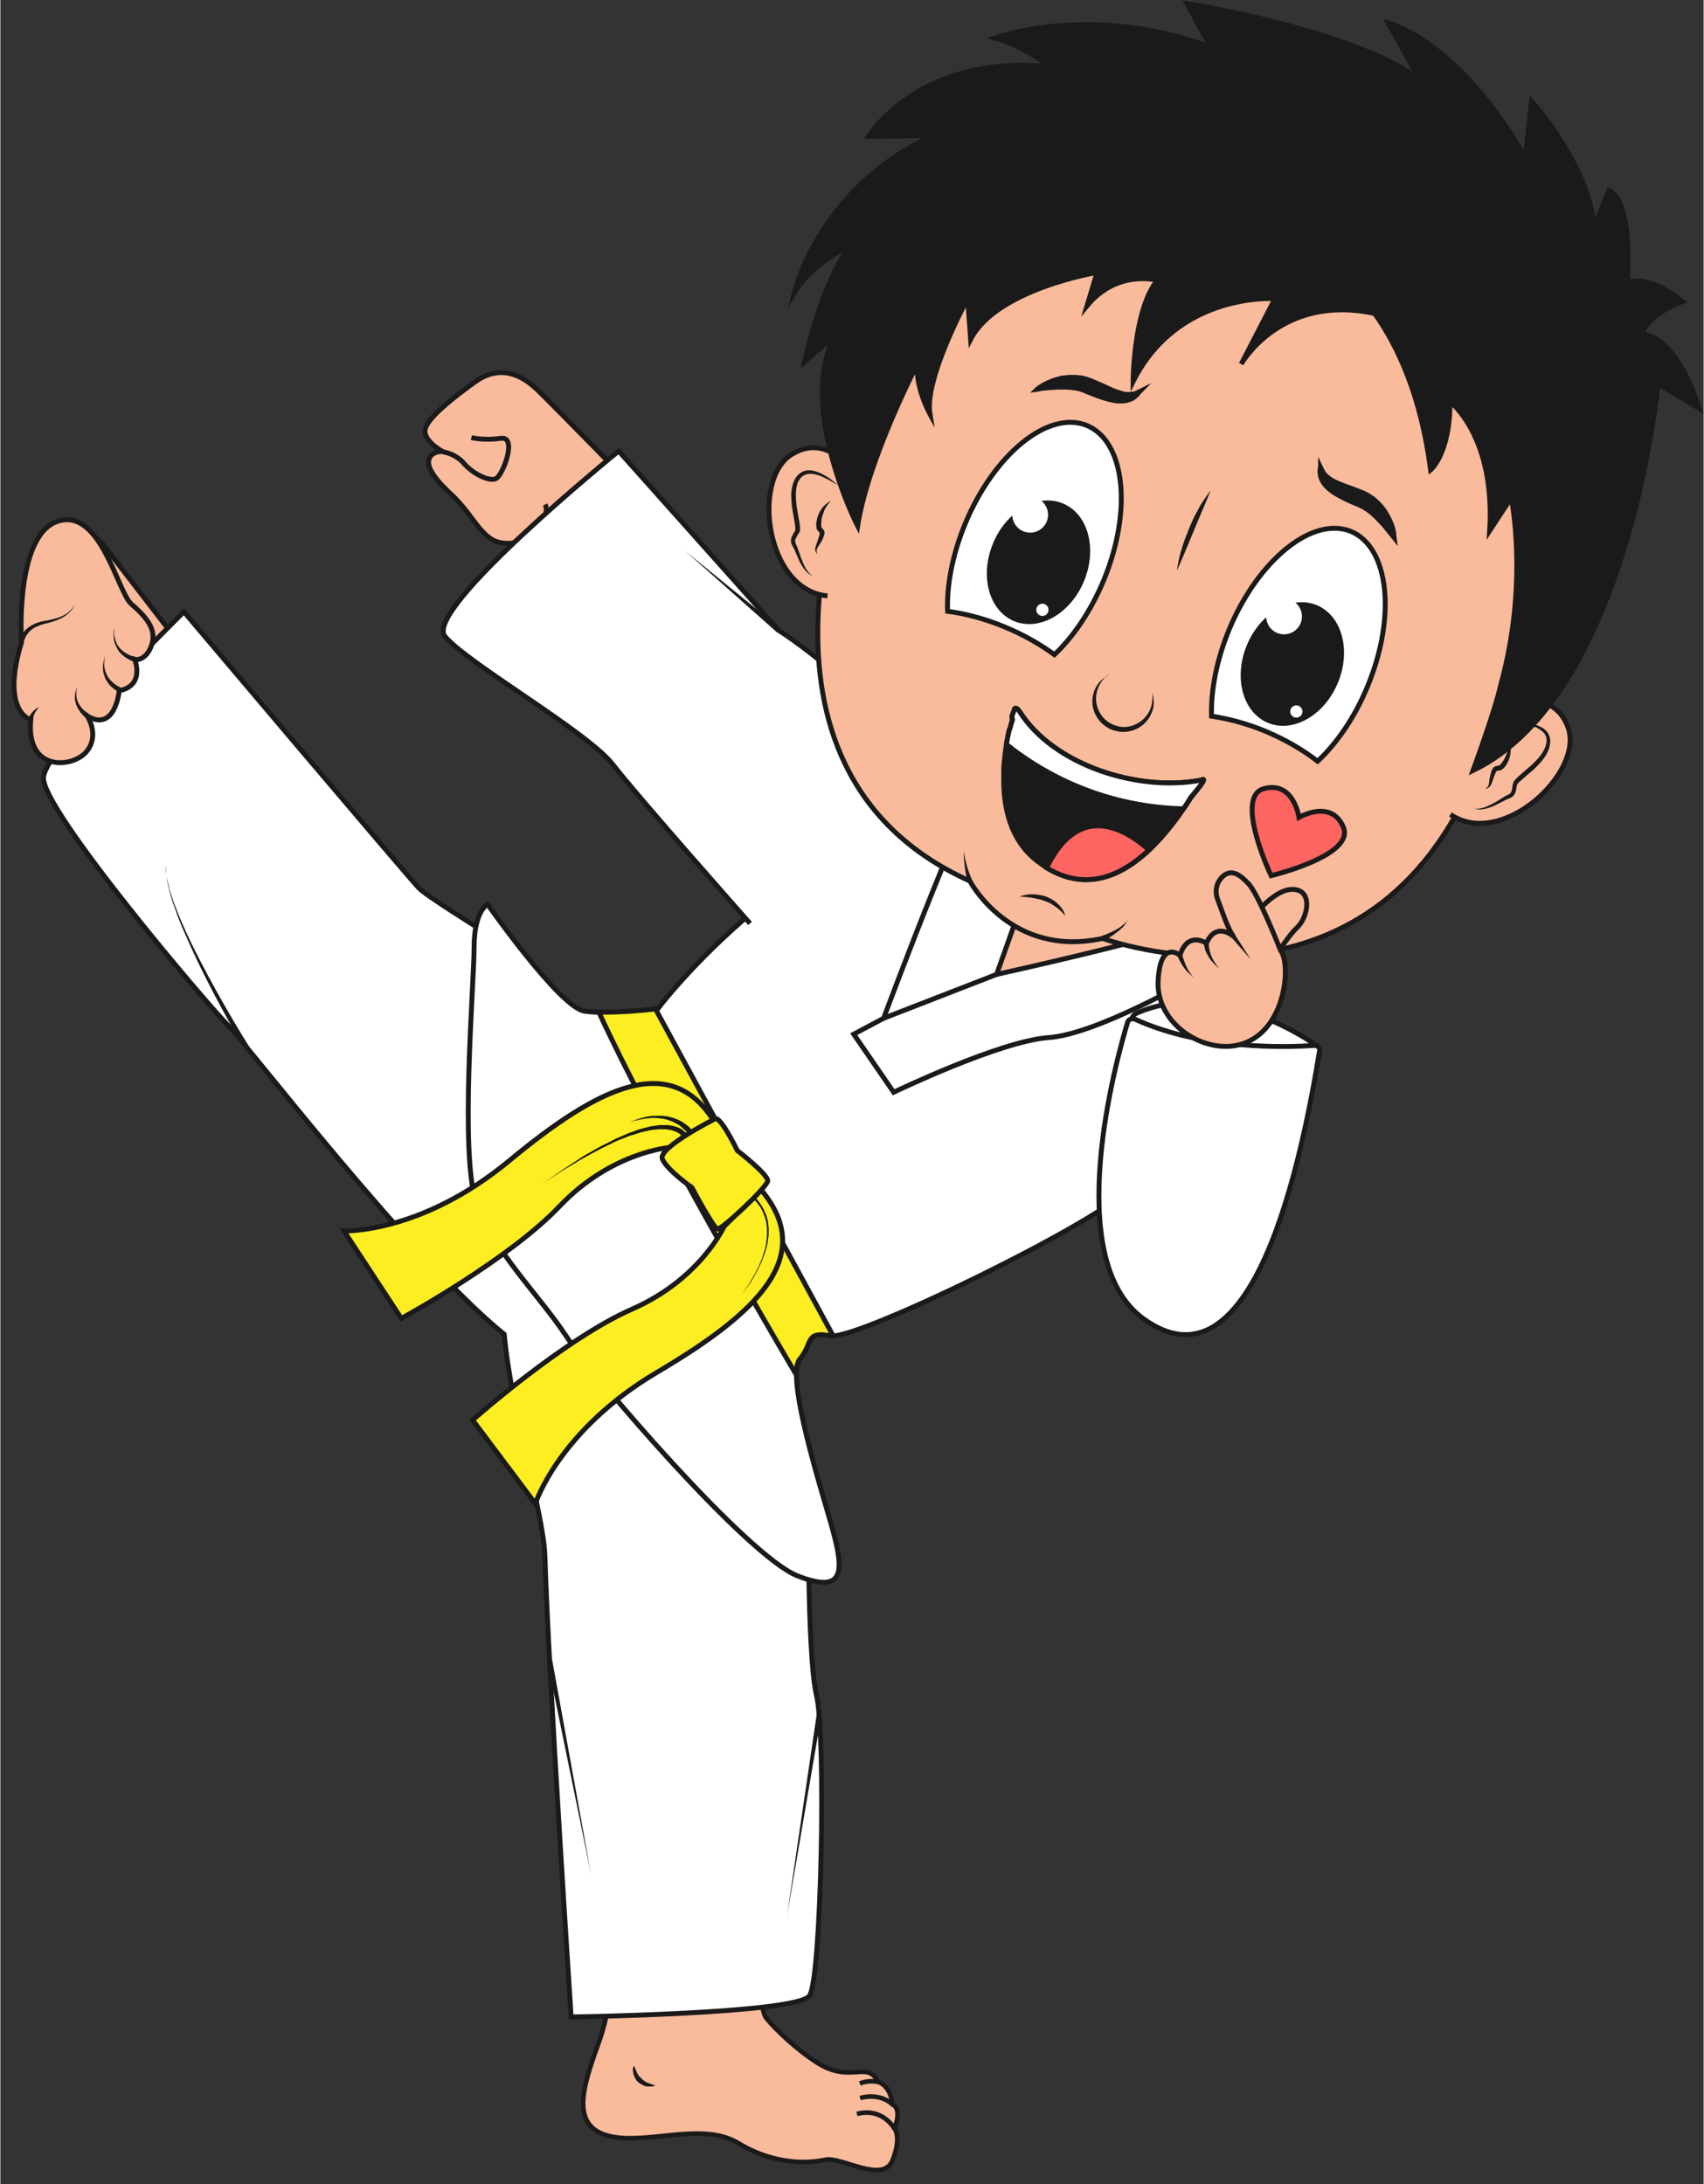 <?xml version="1.0" encoding="UTF-8"?>
<!DOCTYPE svg PUBLIC '-//W3C//DTD SVG 1.0//EN'
          'http://www.w3.org/TR/2001/REC-SVG-20010904/DTD/svg10.dtd'>
<svg height="891" preserveAspectRatio="xMidYMid meet" version="1.0" viewBox="150.6 56.4 695.0 891.4" width="695" xmlns="http://www.w3.org/2000/svg" xmlns:xlink="http://www.w3.org/1999/xlink" zoomAndPan="magnify"
><rect x="150.6" y="56.4" width="695.0" height="891.4" fill="#333333" stroke="none"/><g
  ><g id="change1_2"
    ><path d="M223.4,318.7L192.8,279 c-4.1-5.3-11.6-6.7-17.3-3.2l-3.1,1.9c-5,3.1-7.4,9.2-5.7,14.9l18.3,61.4" fill="#F9BB9B" stroke="#1A1A1A" stroke-miterlimit="10" stroke-width="2"
    /></g
    ><g
    ><g id="change1_3"
      ><path d="M401.3,846.6c0,0-0.2,25.5-6.1,42.2 c-5.9,16.7-12.8,34.2,2.4,39c15.2,4.8,39-5.9,54.1,3.3s29,8.2,35.5,6.8s23.5,9.9,27.4,0.3c3.9-9.7,0.8-13.1,0.8-13.1 s3.4-7.7-0.8-9.8c0,0-0.4-7.5-6.1-9.3c0,0-1-3.9-5.6-4c-4.6-0.1-10.4,1.8-19-3.7s-17.1-13.7-20.6-18c-3.5-4.3-1.6-19.4-1.6-19.4" fill="#F9BB9B" stroke="#1A1A1A" stroke-miterlimit="10" stroke-width="1.878"
      /></g
      ><path d="M515.3,925c0,0-4.9-8.6-15.2-5.8" fill="none" stroke="#1A1A1A" stroke-miterlimit="10" stroke-width="1.878"
      /><path d="M514.5,915.2c0,0-4.7-4.8-13.1-2.5" fill="none" stroke="#1A1A1A" stroke-miterlimit="10" stroke-width="1.878"
      /><path d="M509.1,906.2c0,0-4-1.1-7.8,0.6" fill="none" stroke="#1A1A1A" stroke-miterlimit="10" stroke-width="1.878"
      /><g id="change2_25"
      ><path d="M409.2,899.5c0,0,0.1,0.2,0.2,0.6c0.1,0.4,0.4,0.8,0.6,1.4c0.1,0.3,0.3,0.6,0.4,0.9 c0.1,0.3,0.4,0.6,0.5,0.9c0.2,0.3,0.4,0.6,0.7,0.8l0.4,0.4l0.4,0.4c0.2,0.3,0.6,0.4,0.8,0.7c0.3,0.2,0.6,0.4,0.9,0.6 c0.3,0.1,0.6,0.3,0.9,0.4c0.3,0.1,0.6,0.2,0.9,0.3c0.3,0.1,0.6,0.2,0.8,0.3c0.2,0.1,0.5,0.1,0.6,0.2c0.4,0.1,0.6,0.2,0.6,0.2 s-0.2,0.1-0.6,0.2c-0.4,0.1-0.9,0.3-1.6,0.2c-0.3,0-0.7,0-1.1,0c-0.4-0.1-0.8-0.1-1.2-0.3c-0.4-0.2-0.8-0.3-1.3-0.6 c-0.4-0.3-0.8-0.5-1.2-0.8l-0.5-0.5c-0.2-0.2-0.3-0.4-0.4-0.6c-0.3-0.4-0.5-0.8-0.7-1.2c-0.1-0.4-0.3-0.8-0.4-1.2 c-0.1-0.4-0.1-0.8-0.2-1.1c0-0.7,0-1.2,0.1-1.6C409.2,899.7,409.2,899.5,409.2,899.5z" fill="#1A1A1A"
      /></g
    ></g
    ><g id="change3_1"
    ><path d="M483.6,748.3c-4-16.7-3.3-88-3.3-88L368.7,525.2 L358.2,443c0,0-32.7-20-36.7-24s-96-112.9-96-112.9s-56,54.9-57.3,67.5c-1.3,12.7,67,93,75.3,101.3c7.2,7.2,75.4,96,112.7,126.1 c2.8,31.3,16.1,73.1,16.6,90.6c1.3,45.3,10.7,188,10.7,188s92.7-1.3,97.3-8.7C485.6,863.6,487.6,765,483.6,748.3z" fill="#FFF" stroke="#1A1A1A" stroke-miterlimit="10" stroke-width="2"
    /></g
    ><g id="change3_2"
    ><path d="M583.4,397.6c0,0-10.5-35.5-70-6 s-94.5,76.5-94.5,76.5s-20,2.5-30,1s-39.5-43.6-39.5-43.6s-5.5,2.6-5.5,17.6s-6,85,1,104.5s26,38,36.5,54s74,90,94.5,98 s19-3,13-23.5s-17.5-58.5-12-65s2-11.5,12.5-9.5s112-47.6,122-60.5c10-13,40-58.5,17.5-105.5S583.4,397.6,583.4,397.6z" fill="#FFF" stroke="#1A1A1A" stroke-miterlimit="10" stroke-width="2"
    /></g
    ><g
    ><g stroke="#1A1A1A" stroke-miterlimit="10" stroke-width="2"
      ><g id="change1_11"
        ><path d="M409.6,256c-0.5-0.5-31.3-32.1-40-40.6 c-8.8-8.4-17.4-8.8-25.2-3.2c-7.8,5.6-18.5,13.8-20.3,18.8s7,9.7,7,9.7s-3.8-0.3-5.3,2.4s0.3,7.2,8.4,14.7 c8.1,7.5,10.9,14.8,16.7,18.6c5.9,3.8,15.6,0.8,17.8-2.8l15.3,14.8" fill="#F9BB9B"
        /></g
        ><path d="M331.1,240.8c0,0,5.1,0.6,8.6,4.7 s10.4,7.7,13.2,6.2s8.8-17.4,1.9-16.4c-7,1-12-0.3-12-0.3" fill="none"
        /><path d="M368.7,273.7c0,0,6.4-6.8,4.2-11.4" fill="none"
      /></g
      ><g id="change3_12"
      ><path d="M570.3,403c-1.5-1.4-71.6-69.8-102.1-89.3 l-65.3-73.2c0,0-79.8,64.7-70.9,75.6c8.9,10.9,58.2,39,68.5,52.3c10.3,13.3,56,64.9,56,64.9" fill="#FFF" stroke="#1A1A1A" stroke-miterlimit="10" stroke-width="2"
      /></g
      ><g id="change2_9"
      ><path d="M467.5 314.5L430.2 281.4 468.8 312.9z" fill="#1A1A1A"
      /></g
    ></g
    ><g stroke="#1A1A1A" stroke-miterlimit="10" stroke-width="2"
    ><g id="change3_8"
      ><path d="M613.4,399.6C612.6,399,569,350,558.5,361 C548.1,372.1,511,472,511,472l-12.2,6.5l16.3,23.7c0,0,43.4-20.9,63.1-22.3c19.7-1.3,58.9-24.1,58.9-24.1S627,410.7,613.4,399.6z" fill="#FFF"
      /></g
      ><g id="change1_7"
      ><path d="M613.4,399.6c-0.4-0.3-14.3-13.1-28.7-23.2 l-27.6,77.7c0,0,62.5-13.9,66.6-16.9c2-1.5,4.3-4.3,6.2-6.8C625.6,418.2,619.9,404.9,613.4,399.6z" fill="#F9BB9B"
      /></g
      ><path d="M557.1 454.1L511 472" fill="none"
    /></g
    ><g
    ><g id="change1_5"
      ><path d="M499.4,238.1c0,0-56.1,131.5,46.8,177.9 c0,0,16.6,31.6,54.2,23.4c0,0,109.4,40.5,153.1-69.5s62.3-148.6,62.3-148.6l-190.3-91.9C625.5,129.3,523.7,152.7,499.4,238.1z" fill="#F9BB9B" stroke="#1A1A1A" stroke-miterlimit="10" stroke-width="2"
      /></g
      ><g
      ><g id="change3_7"
        ><path d="M560.7,312.4c7.4,3.1,14.1,6.9,20,11.2 c7.7-7.3,14.8-17.7,20-30.1c11.9-28.5,8.9-56.9-6.7-63.4c-15.6-6.5-37.8,11.4-49.7,40c-5.2,12.6-7.6,25.2-7.2,35.8 C544.8,306.9,552.8,309.1,560.7,312.4z" fill="#FFF" stroke="#1A1A1A" stroke-miterlimit="10" stroke-width="2"
        /></g
        ><g
        ><g id="change2_31"
          ><ellipse cx="574.2" cy="285.9" fill="#1A1A1A" rx="19.1" ry="25" stroke="#1A1A1A" stroke-miterlimit="10" stroke-width="2" transform="rotate(22.562 574.217 285.902)"
          /></g
          ><g id="change3_13"
          ><circle cx="570.8" cy="266.5" fill="#FFF" r="7.3"
          /></g
          ><g id="change3_14"
          ><circle cx="575.8" cy="305.3" fill="#FFF" r="2.5"
          /></g
        ></g
      ></g
      ><g
      ><g id="change3_9"
        ><path d="M666.9,354.9c-7.4-3.1-14.9-5.1-22.1-6.2 c-0.3-10.6,2.1-23,7.2-35.4c11.9-28.5,34.1-46.4,49.7-40c15.6,6.5,18.6,34.9,6.7,63.4c-5.2,12.6-12.5,23.1-20.3,30.4 C682,362.4,674.8,358.2,666.9,354.9z" fill="#FFF" stroke="#1A1A1A" stroke-miterlimit="10" stroke-width="2"
        /></g
        ><g
        ><g id="change2_29"
          ><ellipse cx="677.8" cy="327.4" fill="#1A1A1A" rx="19.1" ry="25" stroke="#1A1A1A" stroke-miterlimit="10" stroke-width="2" transform="rotate(22.562 677.76 327.376)"
          /></g
          ><g id="change3_5"
          ><circle cx="674.4" cy="308" fill="#FFF" r="7.3"
          /></g
          ><g id="change3_6"
          ><circle cx="679.4" cy="346.8" fill="#FFF" r="2.5"
          /></g
        ></g
      ></g
      ><g
      ><g id="change1_6"
        ><path d="M602.9,331.6c-2.2,1.3-4,3.2-5,5.7c-2.5,6.1,0.4,13.1,6.5,15.6c6.1,2.5,13.1-0.4,15.6-6.5 c1-2.5,1.2-5.2,0.5-7.6" fill="#F9BB9B"
        /></g
        ><g id="change2_4"
        ><path d="M602.9,331.6c0,0-0.2,0.1-0.5,0.4c-0.3,0.2-0.7,0.6-1.2,1.1c-0.5,0.5-1.1,1.2-1.6,2c-0.5,0.8-1,1.8-1.4,3 c-0.2,0.6-0.3,1.2-0.4,1.8c0,0.3-0.1,0.6-0.1,1c0,0.3,0,0.7,0,1c0,1.3,0.3,2.7,0.9,4.1c1.1,2.7,3.3,5.1,6.2,6.2l1.1,0.4l1.1,0.3 c0.4,0.1,0.7,0.1,1.1,0.2c0.4,0,0.8,0.1,1.1,0c1.5,0,3-0.3,4.3-0.9c1.3-0.6,2.5-1.3,3.5-2.3c1-0.9,1.7-2,2.3-3 c0.6-1.1,0.9-2.1,1.1-3c0.2-1,0.3-1.8,0.3-2.5c0-0.7,0-1.3-0.1-1.7c-0.1-0.4-0.1-0.6-0.1-0.6s0.1,0.2,0.2,0.6 c0.1,0.4,0.3,0.9,0.4,1.7c0.1,0.7,0.2,1.6,0.1,2.7c-0.1,1-0.3,2.2-0.9,3.4c-0.5,1.2-1.2,2.5-2.3,3.6c-1,1.1-2.3,2.1-3.8,2.8 c-1.5,0.7-3.2,1.2-5,1.2c-0.4,0-0.9,0-1.3,0c-0.4,0-0.9-0.1-1.3-0.2c-0.4-0.1-0.9-0.2-1.4-0.3l-1.2-0.4c-1.7-0.7-3.2-1.8-4.4-3 c-1.2-1.3-2.1-2.8-2.7-4.4c-0.6-1.6-0.8-3.2-0.7-4.7c0-0.4,0-0.8,0.1-1.1c0.1-0.4,0.1-0.7,0.2-1.1c0.2-0.7,0.4-1.4,0.6-1.9 c0.5-1.2,1.2-2.2,1.8-3c0.7-0.8,1.4-1.4,2-1.8c0.6-0.4,1.1-0.7,1.4-0.9C602.7,331.7,602.9,331.6,602.9,331.6z" fill="#1A1A1A"
        /></g
      ></g
      ><g id="change2_17"
      ><path d="M566.4,422.4c0,0,1.3-0.6,3.4-0.9c0.5-0.1,1.1-0.1,1.7-0.1c0.6,0,1.2,0,1.9,0.1c0.7,0.1,1.3,0.2,2,0.3 c0.7,0.2,1.4,0.3,2,0.6c0.7,0.3,1.3,0.5,1.9,0.9c0.3,0.2,0.6,0.3,0.9,0.5c0.3,0.2,0.6,0.4,0.8,0.6c0.3,0.2,0.5,0.4,0.8,0.6 c0.2,0.2,0.4,0.5,0.7,0.7c0.2,0.2,0.4,0.4,0.6,0.6c0.2,0.2,0.3,0.5,0.5,0.7c0.3,0.4,0.6,0.8,0.8,1.2c0.2,0.4,0.3,0.7,0.4,1 c0.2,0.6,0.3,0.9,0.3,0.9s-0.3-0.2-0.7-0.7c-0.2-0.2-0.5-0.5-0.7-0.8c-0.3-0.3-0.7-0.6-1-0.9c-0.2-0.2-0.4-0.3-0.6-0.5 c-0.2-0.2-0.4-0.3-0.7-0.5c-0.4-0.3-0.9-0.7-1.4-1c-0.3-0.2-0.5-0.3-0.8-0.5c-0.3-0.1-0.6-0.3-0.8-0.4c-0.6-0.3-1.2-0.5-1.8-0.7 c-0.6-0.3-1.2-0.4-1.8-0.6c-0.6-0.1-1.2-0.3-1.8-0.4c-0.6-0.1-1.2-0.2-1.7-0.3c-0.6-0.1-1.1-0.2-1.6-0.2c-1-0.1-1.8-0.2-2.4-0.2 C566.7,422.4,566.4,422.4,566.4,422.4z" fill="#1A1A1A"
      /></g
      ><g id="change2_20"
      ><path d="M545.2,416.3c0,0-0.2-0.8-0.4-1.9c-0.2-1.2-0.5-2.7-0.7-4.3c-0.2-1.6-0.3-3.1-0.4-4.3c0-0.6,0-1.1,0-1.4 c0-0.3,0-0.5,0-0.5s0,0.2,0.1,0.5c0,0.3,0.1,0.8,0.2,1.4c0.2,1.1,0.6,2.6,1,4.1c0.4,1.5,1,2.9,1.4,4c0.4,1.1,0.7,1.8,0.7,1.8 L545.2,416.3z" fill="#1A1A1A"
      /></g
      ><g id="change2_23"
      ><path d="M600,438.4c0,0,0.7-0.2,1.9-0.7c1.1-0.5,2.6-1.1,4-1.9c0.7-0.4,1.4-0.8,2-1.3c0.3-0.2,0.6-0.5,0.9-0.7 c0.3-0.2,0.5-0.4,0.7-0.6c0.4-0.4,0.8-0.8,1-1.1c0.2-0.3,0.3-0.4,0.3-0.4s-0.1,0.2-0.3,0.5c-0.2,0.3-0.5,0.7-0.8,1.3 c-0.2,0.2-0.4,0.5-0.6,0.8c-0.2,0.3-0.5,0.5-0.8,0.8c-0.6,0.5-1.2,1.1-1.8,1.6c-1.3,1-2.7,2-3.8,2.6c-1.1,0.6-1.8,1-1.8,1 L600,438.4z" fill="#1A1A1A"
      /></g
      ><g id="change2_2"
      ><path d="M644.4,256.6c0,0-0.8,2.1-2.1,5.2c-0.6,1.5-1.4,3.3-2.2,5.2c-0.8,1.9-1.7,3.9-2.5,6c-0.9,2-1.7,4.1-2.5,6 c-0.8,1.9-1.5,3.7-2.2,5.2c-0.6,1.5-1.2,2.8-1.6,3.7c-0.4,0.9-0.6,1.4-0.6,1.4s0.1-0.6,0.2-1.5c0.2-1,0.4-2.3,0.8-4 c0.2-0.8,0.4-1.7,0.7-2.6c0.3-0.9,0.5-1.9,0.9-2.9c0.3-1,0.7-2,1.1-3c0.4-1,0.8-2.1,1.2-3.1c0.4-1,0.9-2,1.3-3 c0.4-1,0.9-2,1.4-2.9c0.5-0.9,1-1.8,1.4-2.7c0.5-0.8,0.9-1.6,1.4-2.3C643,258.4,644.4,256.6,644.4,256.6z" fill="#1A1A1A"
      /></g
      ><g
      ><g id="change1_4"
        ><path d="M760.5,344.8c0,0,23.3-9.8,29.8,8.6 c6.5,18.4-27.1,49.7-48,35.4" fill="#F9BB9B" stroke="#1A1A1A" stroke-miterlimit="10" stroke-width="2"
        /></g
        ><g id="change2_27"
        ><path d="M767.7,351.4c0,0,1-0.1,2.7-0.1c0.9,0,1.9,0.1,3.1,0.2c1.2,0.2,2.5,0.4,4,0.9c1.4,0.5,3,1.2,4.2,2.7 c0.6,0.7,1,1.7,1.2,2.6c0,0.2,0.1,0.5,0.1,0.8c0,0.3,0,0.5,0,0.8l-0.1,0.7c0,0.2-0.1,0.5-0.1,0.8c-0.4,2-1.4,3.8-2.6,5.4 c-1.2,1.6-2.6,3-4.1,4.4c-1.5,1.3-3,2.5-4.4,3.8c-0.7,0.6-1.4,1.2-1.9,1.8c-0.1,0.1-0.2,0.3-0.3,0.4c0,0.1,0,0,0,0.1l-0.1,0.3 c-0.1,0.5-0.2,0.9-0.2,1.3c-0.2,0.9-0.4,2-1.2,2.9c-0.4,0.4-0.8,0.7-1.3,0.9c-0.2,0.1-0.4,0.2-0.7,0.3l-0.6,0.2 c-1.4,0.7-2.8,1.5-4.1,2.1c-1.3,0.7-2.6,1.2-3.7,1.5c-1.1,0.4-2.2,0.5-3.1,0.6c-0.9,0-1.5-0.1-2-0.2c-0.4-0.1-0.7-0.2-0.7-0.2 s0.2,0,0.7,0.1c0.4,0,1.1,0,1.9-0.1c0.8-0.2,1.8-0.4,2.9-0.9c1.1-0.5,2.2-1.1,3.5-1.8c1.3-0.7,2.5-1.6,4.1-2.5l0.6-0.3 c0.2-0.1,0.3-0.2,0.5-0.2c0.3-0.2,0.6-0.4,0.8-0.6c0.4-0.5,0.6-1.2,0.7-2.1c0.1-0.5,0.1-0.9,0.2-1.4l0.1-0.3 c0-0.1,0.1-0.4,0.2-0.6c0.1-0.3,0.3-0.6,0.5-0.8c0.7-0.9,1.4-1.5,2.1-2.1c1.5-1.3,2.9-2.5,4.4-3.8c1.4-1.3,2.8-2.6,3.9-4.1 c1.1-1.4,2-3,2.4-4.6c0-0.2,0.1-0.4,0.1-0.6l0.1-0.7l0-0.5c0-0.2,0-0.4,0-0.6c-0.1-0.7-0.4-1.4-0.8-2c-0.9-1.2-2.2-2-3.4-2.6 c-2.6-1.1-5-1.5-6.7-1.8C768.7,351.4,767.7,351.4,767.7,351.4z" fill="#1A1A1A"
        /></g
        ><g id="change2_21"
        ><path d="M766,358.2c0,0,0.2,0.3,0.4,1c0.2,0.6,0.5,1.6,0.5,2.8c0,1.2-0.1,2.6-0.6,4.1c-0.3,0.7-0.6,1.4-1,2.1 c-0.3,0.6-0.9,1.4-1.6,2c-0.4,0.3-0.9,0.6-1.4,0.7c-0.6,0.1-1,0.1-1,0.1c0,0-0.1,0-0.3,0.3c-0.1,0.2-0.3,0.5-0.4,0.8 c-0.1,0.3-0.2,0.6-0.4,0.9c-0.1,0.3-0.2,0.6-0.3,0.9c-0.2,0.6-0.4,1.2-0.6,1.7c-0.2,0.5-0.4,1.1-0.7,1.5c-0.3,0.5-0.7,0.7-1,0.9 c-0.3,0.2-0.6,0.2-0.8,0.3c-0.2,0-0.3,0.1-0.3,0.1s0.3-0.2,0.8-0.7c0.2-0.2,0.4-0.5,0.6-0.9c0.1-0.4,0.2-0.9,0.2-1.4 c0.1-0.6,0.1-1.2,0.3-1.8c0.1-0.3,0.1-0.7,0.2-1c0.1-0.3,0.2-0.7,0.3-1.1c0.1-0.4,0.3-0.7,0.5-1.2c0.2-0.4,0.6-0.9,1.3-1.2 c0.7-0.2,1-0.1,1.2-0.2c0.2-0.1,0.3-0.1,0.6-0.3c0.4-0.4,0.8-0.9,1.2-1.5c0.4-0.5,0.7-1.2,1-1.8c0.3-0.6,0.5-1.2,0.7-1.8 c0.2-0.6,0.3-1.2,0.4-1.7c0.2-1.1,0.3-2,0.3-2.7C766,358.6,766,358.2,766,358.2z" fill="#1A1A1A"
        /></g
      ></g
      ><g
      ><g id="change1_8"
        ><path d="M502.1,254c0,0-11.8-22.4-28.5-12.2 c-16.7,10.1-10.6,55.6,14.5,57.8" fill="#F9BB9B" stroke="#1A1A1A" stroke-miterlimit="10" stroke-width="2"
        /></g
        ><g id="change2_8"
        ><path d="M492.3,254.5c0,0-0.8-0.6-2.2-1.4c-1.5-0.8-3.6-2.1-6.3-2.9c-1.3-0.4-2.9-0.6-4.3-0.2 c-0.7,0.2-1.3,0.5-1.9,1c-0.1,0.1-0.3,0.3-0.4,0.4l-0.3,0.4l-0.4,0.6c-0.1,0.2-0.2,0.3-0.3,0.5c-0.7,1.5-1,3.3-1,5.1 c0,1.8,0.1,3.7,0.4,5.6c0.3,1.9,0.6,3.8,1,5.7c0.2,1,0.3,1.9,0.3,3c0,0.3,0,0.6-0.1,0.9c0,0.2-0.2,0.4-0.2,0.5l-0.2,0.3 c-0.2,0.4-0.5,0.8-0.7,1.2c-0.5,0.8-0.8,1.4-0.8,2c0,0.3,0.1,0.6,0.2,1c0.1,0.2,0.2,0.3,0.2,0.5l0.3,0.6 c0.7,1.7,1.1,3.1,1.6,4.5c0.5,1.4,1,2.6,1.5,3.6c0.5,1,1.1,1.9,1.6,2.5c0.5,0.6,1.1,1.1,1.4,1.3c0.4,0.2,0.6,0.4,0.6,0.4 s-0.2-0.1-0.6-0.3c-0.4-0.2-1-0.5-1.7-1.1c-0.6-0.6-1.4-1.4-2-2.4c-0.7-1-1.3-2.2-1.9-3.6c-0.6-1.3-1.2-2.9-1.9-4.3l-0.3-0.5 c-0.1-0.2-0.2-0.4-0.3-0.6c-0.2-0.4-0.4-1-0.4-1.5c-0.1-1.2,0.5-2.2,0.9-3c0.2-0.4,0.5-0.8,0.7-1.2l0.2-0.3c0-0.1,0-0.1,0-0.1 c0-0.1,0-0.3,0-0.5c0-0.8-0.2-1.7-0.3-2.6c-0.3-1.9-0.7-3.8-1-5.7c-0.3-2-0.4-4-0.4-5.9c0.1-2,0.5-4,1.4-5.8 c0.1-0.2,0.3-0.5,0.4-0.7l0.4-0.6c0.2-0.3,0.3-0.4,0.5-0.6c0.2-0.2,0.4-0.3,0.6-0.5c0.8-0.7,1.7-1.1,2.6-1.3 c1.9-0.4,3.6,0.1,5,0.6c1.4,0.5,2.6,1.2,3.6,1.8c1,0.6,1.9,1.3,2.5,1.8C491.7,253.8,492.3,254.5,492.3,254.5z" fill="#1A1A1A"
        /></g
        ><g id="change2_11"
        ><path d="M489.4,260.9c0,0-0.3,0.3-0.7,0.8c-0.4,0.5-1,1.3-1.5,2.2c-0.3,0.5-0.5,1-0.7,1.6 c-0.2,0.6-0.4,1.2-0.6,1.8c-0.2,0.6-0.3,1.3-0.3,2c-0.1,0.8-0.1,1.4,0,2c0,0.3,0.1,0.4,0.2,0.6c0.1,0.2,0.4,0.3,0.8,0.9 c0.4,0.6,0.3,1.3,0.2,1.7c-0.1,0.4-0.2,0.8-0.4,1.2c-0.1,0.4-0.3,0.7-0.4,1c-0.2,0.3-0.3,0.6-0.5,0.9c-0.3,0.6-0.6,1.1-1,1.6 c-0.3,0.5-0.6,0.9-0.7,1.3c-0.1,0.4-0.2,0.7-0.1,1c0.1,0.6,0.2,1,0.2,1s-0.1-0.1-0.2-0.2c-0.1-0.2-0.3-0.4-0.4-0.7 c-0.1-0.3-0.3-0.8-0.2-1.3c0.1-0.5,0.2-1.1,0.4-1.6c0.2-0.5,0.4-1.1,0.6-1.7c0.1-0.3,0.2-0.6,0.3-0.9c0.1-0.3,0.2-0.6,0.3-1 c0.1-0.3,0.2-0.6,0.2-0.9c0-0.3,0-0.4,0-0.4c0,0-0.4-0.3-0.7-0.7c-0.4-0.4-0.6-1-0.6-1.5c-0.2-0.9-0.1-1.9,0.1-2.6 c0.1-0.8,0.3-1.6,0.6-2.3c0.5-1.4,1.3-2.6,2.1-3.5c0.8-0.9,1.6-1.5,2.2-1.9C489,261,489.4,260.9,489.4,260.9z" fill="#1A1A1A"
        /></g
      ></g
      ><g id="change2_13"
      ><path d="M573.6,215.3c0,0,0.5-0.5,1.6-1.1 c1-0.7,2.6-1.5,4.6-2.3c1-0.4,2.1-0.7,3.3-1c0.6-0.2,1.2-0.2,1.9-0.3c0.7-0.1,1.3-0.1,2-0.2c0.7,0,1.4,0,2.1,0 c0.7,0.1,1.5,0.1,2.2,0.2l1.1,0.2c0.4,0.1,0.7,0.2,1.1,0.3c0.7,0.2,1.5,0.5,2.1,0.7c1.2,0.5,2.5,1.1,3.7,1.6 c1.2,0.5,2.4,1.1,3.5,1.6c1.1,0.5,2.2,1,3.2,1.3c1,0.4,2,0.7,2.9,0.9c0.4,0.1,0.9,0.2,1.3,0.2c0.2,0,0.4,0,0.6,0 c0.2,0,0.4,0,0.6,0c0.4,0,0.7-0.1,1.1-0.1c0.3,0,0.6-0.1,0.9-0.2c0.6-0.1,1-0.3,1.3-0.5c0.3-0.1,0.5-0.2,0.5-0.2s-0.1,0.1-0.3,0.4 c-0.2,0.3-0.5,0.7-1,1.1c-0.2,0.2-0.5,0.5-0.8,0.7c-0.3,0.2-0.7,0.5-1.1,0.6c-0.4,0.2-0.9,0.4-1.4,0.5c-0.5,0.2-1.1,0.2-1.6,0.3 c-0.6,0.1-1.2,0-1.8,0.1c-0.6,0-1.2-0.1-1.9-0.2c-1.3-0.2-2.5-0.5-3.8-0.9c-1.3-0.4-2.5-0.8-3.8-1.3c-1.3-0.5-2.5-1-3.8-1.5 c-0.7-0.3-1.1-0.4-1.7-0.7c-0.5-0.2-1.1-0.3-1.7-0.5c-0.6-0.1-1.2-0.2-1.7-0.3c-0.6-0.1-1.2-0.1-1.7-0.2c-0.6,0-1.2-0.1-1.7-0.1 c-0.6,0-1.1,0-1.7,0c-1.1,0-2.2,0-3.2,0.1c-2,0.1-3.7,0.3-4.9,0.4C574.3,215.2,573.6,215.3,573.6,215.3z" fill="#1A1A1A" stroke="#1A1A1A" stroke-miterlimit="10" stroke-width="2"
      /></g
      ><g id="change2_14"
      ><path d="M719.3,275.8c0,0-0.4-0.5-1.2-1.5 c-0.8-0.9-1.8-2.3-3.1-3.8c-0.7-0.7-1.4-1.5-2.2-2.3c-0.4-0.4-0.8-0.8-1.2-1.2c-0.4-0.4-0.9-0.8-1.3-1.2c-0.5-0.4-0.9-0.7-1.4-1.1 c-0.5-0.3-1-0.7-1.5-1c-0.5-0.3-1-0.6-1.5-0.8c-0.5-0.2-1-0.5-1.7-0.8c-1.3-0.5-2.5-1-3.7-1.6c-1.2-0.5-2.4-1.2-3.6-1.8 c-1.2-0.7-2.3-1.3-3.3-2.1c-0.5-0.4-1-0.8-1.4-1.2c-0.4-0.4-0.9-0.8-1.2-1.3c-0.4-0.5-0.7-0.9-0.9-1.4c-0.3-0.4-0.5-0.9-0.6-1.3 c-0.2-0.4-0.3-0.9-0.3-1.2c-0.1-0.4-0.1-0.7-0.1-1.1c-0.1-0.6,0-1.1,0.1-1.5c0.1-0.3,0.1-0.5,0.1-0.5s0.1,0.2,0.2,0.5 c0.1,0.3,0.3,0.7,0.6,1.2c0.1,0.3,0.3,0.5,0.5,0.8c0.2,0.3,0.4,0.6,0.7,0.8c0.1,0.1,0.3,0.3,0.4,0.4c0.1,0.1,0.3,0.3,0.5,0.4 c0.3,0.3,0.7,0.5,1,0.8c0.8,0.5,1.6,1,2.6,1.4c1,0.5,2.1,0.9,3.2,1.3c1.2,0.4,2.4,0.9,3.6,1.3c1.2,0.5,2.5,1,3.8,1.5 c0.6,0.2,1.3,0.6,2,1c0.4,0.2,0.7,0.4,1,0.6l0.9,0.6c0.6,0.4,1.2,0.9,1.7,1.4c0.5,0.5,1,1,1.5,1.5c0.4,0.5,0.9,1,1.3,1.6 c0.4,0.5,0.8,1,1.1,1.6c0.7,1.1,1.2,2.1,1.6,3c0.9,1.9,1.4,3.6,1.6,4.8C719.2,275.1,719.3,275.8,719.3,275.8z" fill="#1A1A1A" stroke="#1A1A1A" stroke-miterlimit="10" stroke-width="2"
      /></g
      ><g id="change3_4"
      ><path d="M487.9,219.6c0,0,0.3-1.1,0.9-3c0.6-1.9,1.5-4.5,2.9-7.6c0.7-1.6,1.4-3.2,2.2-5c0.8-1.7,1.7-3.6,2.8-5.4 c0.5-0.9,1-1.9,1.6-2.8c0.5-0.9,1.1-1.9,1.7-2.8c1.2-1.9,2.4-3.8,3.7-5.6c1.3-1.8,2.7-3.6,4.1-5.3c0.7-0.9,1.4-1.7,2.2-2.5 c0.4-0.4,0.7-0.8,1.1-1.2c0.4-0.4,0.8-0.8,1.1-1.1c0.4-0.4,0.7-0.8,1.1-1.1c0.4-0.4,0.8-0.7,1.1-1.1c0.4-0.3,0.7-0.7,1.1-1 c0.4-0.3,0.8-0.6,1.1-1c0.4-0.3,0.7-0.6,1.1-0.9c0.4-0.3,0.7-0.6,1.1-0.9c0.7-0.6,1.4-1.1,2.1-1.6c0.7-0.5,1.4-1,2-1.4 c0.7-0.4,1.3-0.8,1.9-1.1c1.2-0.7,2.3-1.2,3.1-1.7c0.9-0.4,1.6-0.7,2.1-0.9c0.5-0.2,0.7-0.3,0.7-0.3s-1,0.6-2.6,1.6 c-0.8,0.6-1.8,1.2-2.9,2c-0.5,0.4-1.1,0.8-1.7,1.3c-0.6,0.5-1.2,1-1.9,1.5c-0.7,0.5-1.3,1.1-2,1.7c-0.3,0.3-0.7,0.6-1,0.9 c-0.3,0.3-0.7,0.6-1,1c-0.3,0.3-0.7,0.7-1.1,1c-0.3,0.3-0.7,0.7-1,1.1c-0.4,0.4-0.7,0.7-1.1,1.1c-0.3,0.4-0.7,0.8-1,1.1 c-0.4,0.4-0.7,0.8-1.1,1.2c-0.3,0.4-0.7,0.8-1,1.2c-0.7,0.8-1.4,1.6-2.1,2.5c-1.4,1.7-2.7,3.5-4,5.3c-1.3,1.8-2.6,3.6-3.7,5.5 c-1.2,1.8-2.3,3.7-3.4,5.5c-1.1,1.8-2.1,3.6-3,5.2c-0.9,1.7-1.8,3.3-2.5,4.8C489.7,215.4,487.9,219.6,487.9,219.6z" fill="#FFF"
      /></g
      ><g id="change2_15"
      ><path d="M843.8,223.1c-10.3-31.6-23.5-30.2-23.5-30.2 c3.3-9,16.7-13.4,16.7-13.4c-14.7-11.8-22.5-7.8-22.5-7.8c2-35.9-7.6-37.5-7.6-37.5l-6,14.9c-1.9-25.1-25.5-51.4-25.5-51.4 l-2.6,23c-27.6-48.3-55.9-54.9-55.9-54.9l12.6,22.7c-28.6-20.3-94.7-30.6-94.7-30.6l9.6,17.7c-49-18.1-88-3.7-88-3.7 c12.4,3.6,22.5,11.7,22.5,11.7c-53.8-5.2-74,28.4-74,28.4l26-0.2c-46.5,21.4-56.4,64.2-56.4,64.2c7.7-12.8,23.4-19.7,23.4-19.7 c-12,14.1-19.1,47.7-19.1,47.7l12.2-10.6c-15.3,29.5,9.4,77.7,9.4,77.7c4.2-27.3,24.4-66.2,24.4-66.2c-1,9.4,5.1,20.5,5.1,20.5 c-2.4-14.6,15.4-47.1,15.4-47.1l1.2,16.6c10.5-20.5,51.6-27.3,51.6-27.3l-4.1,13.6c12.4-15,28.7-10.4,28.7-10.4 c-9.8,12-9.9,41.3-9.9,41.3c18.4-36.7,57.9-33.8,57.9-33.8l-13.8,26.7c0,0,15.8-28.3,53.2-20.9c0.4,0.1,0.8,0.2,1.3,0.3 c9.6,13.5,18.9,33.8,22.8,63.8c0,0,8-6.6,7.9-27.9c0,0,18.6,14,16.2,52.7l8.8-13.4c0,0,7.3,34.5-4.3,76.4 c-2.3,10.5-11.3,34.9-11.3,34.9C815.2,340.1,827,213,827,213L843.8,223.1z" fill="#1A1A1A" stroke="#1A1A1A" stroke-miterlimit="10" stroke-width="2"
      /></g
      ><g stroke="#1A1A1A" stroke-miterlimit="10" stroke-width="2"
      ><g
        ><g id="change2_28"
          ><path d="M640.6,374.8 C640.6,374.8,640.5,374.8,640.6,374.8c-25.5,4.9-60.2-5.9-74.2-28.1c-0.4-0.6-1.7-2.1-2.1-0.6c-0.3,1.3-1.3,2.4-0.7,4 c0,0,0,0,0,0c-0.4,1.3-0.8,2.6-1.1,3.9c0,0.1-0.1,0.1-0.2,0.2c-0.3,1.3-0.6,2.6-0.8,3.9c0,0.1-0.1,0.3-0.1,0.4 c-0.2,1.3-0.4,2.6-0.6,3.9c0,0.2-0.1,0.4-0.1,0.6c-0.2,1.3-0.3,2.6-0.4,3.8c0,0.2,0,0.4-0.1,0.6c-0.1,1.3-0.2,2.6-0.2,3.9 c0,0.2,0,0.3,0,0.5c0,1.4,0,2.8,0,4.1c0,0.1,0,0.2,0,0.3c0.3,12.4,3.9,24.3,13.9,31.8c22.7,17.1,42.3,1.7,56.3-17c0,0,0,0,0,0 c0.1-0.1,0.2-0.3,0.3-0.4c2.1-2.9,4.2-5.9,6-8.8C637.1,380.8,644.1,373,640.6,374.8z" fill="#1A1A1A"
          /></g
          ><g id="change4_1"
          ><path d="M619.3,403.3c-11.7,11-26,16.9-41.8,7.3 C590.9,382.9,610.2,395.2,619.3,403.3z" fill="#FF6561"
          /></g
        ></g
        ><g id="change3_3"
        ><path d="M640.6,374.8 C640.6,374.8,640.5,374.8,640.6,374.8c-25.5,4.9-60.2-5.9-74.2-28.1c-0.4-0.6-1.7-2.1-2.1-0.6c-0.3,1.3-1.3,2.4-0.7,4 c0,0,0,0,0,0c-0.4,1.3-0.8,2.6-1.1,3.9c0,0.1-0.1,0.1-0.2,0.2c-0.3,1.3-0.6,2.6-0.8,3.9c0,0.1-0.1,0.3-0.1,0.4 c-0.1,0.5-0.2,1.1-0.3,1.7c12.5,10.1,37.3,25.5,72.2,26.3c1.1-1.5,2.1-3.1,3-4.6C637.1,380.8,644.1,373,640.6,374.8z" fill="#FFF"
        /></g
      ></g
    ></g
    ><g id="change5_1"
    ><path d="M417.9,468.2c-3.3,0.4-14.4,1.5-23.1,1.3 c21.4,46.5,61.9,116.3,80.6,148.1c0-3.1,0.4-5.3,1.4-6.5c5.5-6.5,2-11.5,12.5-9.5c0.3,0.1,0.7,0.1,1.1,0L417.9,468.2z" fill="#FCEE21" stroke="#1A1A1A" stroke-miterlimit="10" stroke-width="2"
    /></g
    ><g
    ><g id="change5_3"
      ><path d="M423.3,524.8c0,0-23.5,1.9-44.4,23.8 c-20.8,22-64.7,45.9-64.7,45.9l-23.4-35.7c0,0,31.4,1.2,67.5-28.7s66.6-45.6,84.4-14.5L423.3,524.8z" fill="#FCEE21" stroke="#1A1A1A" stroke-miterlimit="10" stroke-width="2"
      /></g
      ><g id="change2_18"
      ><path d="M431.2,519.1c0,0-0.1-0.1-0.2-0.2c-0.1-0.1-0.3-0.3-0.5-0.6c-0.2-0.3-0.5-0.6-0.9-0.9 c-0.3-0.3-0.8-0.7-1.2-1.1c-0.5-0.4-1-0.8-1.6-1.1c-0.3-0.2-0.6-0.3-0.9-0.5c-0.3-0.2-0.7-0.3-1-0.5c-0.7-0.3-1.5-0.5-2.2-0.8 c-0.8-0.2-1.6-0.4-2.4-0.5l-1.2-0.1l-0.6-0.1l-0.6,0c-0.8,0-1.6-0.1-2.4,0.1c-0.8,0.1-1.5,0.1-2.2,0.2c-0.7,0.1-1.4,0.3-2,0.4 c-0.3,0.1-0.6,0.1-0.9,0.2c-0.3,0.1-0.5,0.2-0.8,0.2c-0.5,0.1-0.9,0.3-1.3,0.4c-0.7,0.2-1.1,0.3-1.1,0.3s0.4-0.2,1.1-0.4 c0.3-0.1,0.8-0.3,1.2-0.5c0.2-0.1,0.5-0.2,0.8-0.3c0.3-0.1,0.6-0.2,0.9-0.3c0.6-0.2,1.3-0.4,2-0.6c0.7-0.2,1.5-0.3,2.3-0.4 c0.8-0.2,1.6-0.2,2.5-0.2l0.6,0l0.6,0l1.3,0c0.9,0,1.7,0.2,2.6,0.3c0.8,0.2,1.7,0.4,2.4,0.7c0.4,0.1,0.8,0.3,1.1,0.4 c0.4,0.2,0.7,0.3,1.1,0.5c0.7,0.3,1.3,0.7,1.9,1.1c0.5,0.4,1,0.7,1.5,1.1c0.4,0.3,0.8,0.7,1,1c0.3,0.3,0.5,0.5,0.6,0.7 c0.1,0.2,0.2,0.3,0.2,0.3L431.2,519.1z" fill="#1A1A1A"
      /></g
      ><g id="change2_1"
      ><path d="M428.8,520.4c0,0,0-0.1-0.1-0.2c-0.1-0.1-0.1-0.2-0.2-0.3c-0.1-0.1-0.3-0.3-0.5-0.5 c-0.2-0.2-0.5-0.4-0.8-0.6c-0.4-0.2-0.7-0.4-1.2-0.6c-0.5-0.1-1-0.3-1.5-0.5c-0.6-0.1-1.2-0.2-1.8-0.3c-0.3-0.1-0.7-0.1-1-0.1 c-0.4,0-0.7,0-1.1,0c-0.4,0-0.7,0-1.1,0c-0.4,0-0.8,0.1-1.2,0.1c-0.8,0.1-1.6,0.1-2.5,0.3c-1.7,0.4-3.5,0.7-5.2,1.3 c-0.9,0.3-1.8,0.6-2.7,0.8c-0.9,0.3-1.8,0.7-2.8,1.1c-0.9,0.4-1.9,0.7-2.8,1.1c-0.9,0.4-1.8,0.8-2.7,1.3 c-1.8,0.9-3.7,1.7-5.4,2.7c-1.8,0.9-3.5,1.9-5.2,2.8c-1.6,0.9-3.2,1.9-4.7,2.8c-1.5,0.9-2.9,1.7-4.2,2.5 c-5.1,3.3-8.5,5.6-8.5,5.6s3.3-2.3,8.3-5.8c1.3-0.9,2.7-1.7,4.1-2.7c1.5-0.9,3-2,4.6-3c1.7-1,3.4-1.9,5.1-2.9 c1.7-1,3.6-1.9,5.4-2.8c0.9-0.5,1.8-0.9,2.7-1.4c0.9-0.4,1.9-0.8,2.8-1.2c0.9-0.4,1.8-0.8,2.8-1.2c0.9-0.3,1.9-0.6,2.8-1 c1.8-0.7,3.7-1,5.4-1.5c0.9-0.2,1.7-0.3,2.6-0.4c0.4-0.1,0.8-0.1,1.2-0.2c0.4,0,0.8,0,1.2,0c0.4,0,0.8,0,1.2,0c0.4,0,0.7,0,1.1,0 c0.7,0.1,1.4,0.2,2.1,0.3c0.6,0.2,1.2,0.4,1.8,0.5c0.5,0.3,1,0.5,1.5,0.7c0.4,0.3,0.8,0.5,1.1,0.8c0.3,0.3,0.5,0.5,0.7,0.7 c0.2,0.2,0.4,0.4,0.4,0.6c0.1,0.1,0.1,0.2,0.1,0.2L428.8,520.4z" fill="#1A1A1A"
      /></g
    ></g
    ><g
    ><g id="change5_4"
      ><path d="M445.9,557c0,0-9.7,21.5-37.5,33.7 c-27.7,12.1-65.1,45.3-65.1,45.3l25.6,34.1c0,0,9.5-29.9,49.8-53.7c40.3-23.8,65.4-47.2,42.2-74.5L445.9,557z" fill="#FCEE21" stroke="#1A1A1A" stroke-miterlimit="10" stroke-width="2"
      /></g
      ><g id="change2_3"
      ><path d="M458.4,545.1c0,0,0.1,0.1,0.4,0.3c0.3,0.2,0.6,0.6,1,1.1c0.4,0.5,0.9,1.1,1.3,1.8 c0.1,0.2,0.2,0.4,0.4,0.6c0.1,0.2,0.2,0.4,0.3,0.6c0.2,0.4,0.5,0.9,0.7,1.4c0.2,0.5,0.4,1,0.6,1.5c0.2,0.5,0.3,1.1,0.5,1.7 c0.2,0.6,0.3,1.2,0.3,1.8c0.1,0.6,0.2,1.3,0.2,1.9c0,1.3,0.1,2.7-0.2,4c-0.1,0.7-0.1,1.4-0.3,2.1c-0.2,0.7-0.3,1.4-0.5,2 c-0.3,1.4-0.8,2.7-1.3,3.9c-0.4,1.3-1,2.5-1.6,3.7c-0.6,1.2-1.1,2.3-1.7,3.3c-0.6,1-1.2,2-1.7,2.9c-0.5,0.9-1.1,1.6-1.6,2.3 c-0.5,0.7-0.9,1.3-1.3,1.8c-0.7,1-1.1,1.5-1.1,1.5s0.4-0.6,1.1-1.6c0.3-0.5,0.8-1.1,1.2-1.8c0.5-0.7,1.1-1.4,1.5-2.4 c0.5-0.9,1.1-1.9,1.7-2.9c0.6-1,1.1-2.2,1.7-3.3c0.5-1.2,1.1-2.4,1.5-3.7c0.4-1.3,0.9-2.6,1.2-3.9c0.1-0.7,0.3-1.3,0.4-2 c0.1-0.7,0.1-1.4,0.2-2c0.2-1.3,0.1-2.7,0.1-3.9c0-0.6-0.2-1.3-0.2-1.9c-0.1-0.6-0.2-1.2-0.4-1.8c-0.2-0.6-0.3-1.1-0.5-1.6 c-0.2-0.5-0.4-1-0.6-1.5c-0.2-0.5-0.5-0.9-0.7-1.3c-0.1-0.2-0.2-0.4-0.3-0.6c-0.1-0.2-0.2-0.4-0.4-0.5c-0.4-0.7-0.9-1.2-1.3-1.7 c-0.4-0.4-0.7-0.8-1-0.9c-0.2-0.2-0.4-0.3-0.4-0.3L458.4,545.1z" fill="#1A1A1A"
      /></g
    ></g
    ><g id="change5_2"
    ><path d="M442.1,513.1c0,0-23.2,11.7-21.4,16.3 c1.9,4.6,12.1,11.7,12.1,11.7s8.8,16.7,10.5,16.9c1.7,0.2,20.1-17,20.4-19.6S451.3,526,451.3,526S444.3,511.4,442.1,513.1z" fill="#FCEE21" stroke="#1A1A1A" stroke-miterlimit="10" stroke-width="2"
    /></g
    ><g
    ><g
      ><g id="change1_1"
        ><path d="M159.2,318.6c0,0-2.8-43.5,14.7-49.4 s24.6,29,30.1,33.7s9.9,9.7,8.7,15.3c-1.2,5.5-4.7,7.9-7.3,7.3c0,0,4.4,10.7-6.3,12.8c0,0-1.6,17.2-13.1,10.3 c0,0,5.3,7.7-0.2,14.5s-24.8,8.6-22.8-12.9C163,350.2,150.6,347,159.2,318.6z" fill="#F9BB9B" stroke="#1A1A1A" stroke-miterlimit="10" stroke-width="2"
        /></g
        ><g id="change2_22"
        ><path d="M158.2,318.4c0,0,0-0.1,0.1-0.4c0.1-0.2,0.2-0.6,0.3-1c0.2-0.4,0.4-0.9,0.7-1.4c0.3-0.5,0.7-1.1,1.2-1.7 c0.2-0.3,0.5-0.6,0.8-0.8c0.3-0.3,0.6-0.5,1-0.8c0.7-0.5,1.4-0.9,2.3-1.3c0.8-0.4,1.7-0.6,2.6-0.9c0.9-0.2,1.8-0.3,2.7-0.5 c0.9-0.2,1.8-0.4,2.6-0.6c0.9-0.2,1.7-0.5,2.5-0.8c0.8-0.3,1.5-0.7,2.2-1.1c0.7-0.4,1.2-0.9,1.7-1.3c0.5-0.5,0.9-0.9,1.2-1.4 c0.3-0.4,0.6-0.9,0.8-1.2c0.2-0.3,0.3-0.6,0.4-0.8c0.1-0.2,0.1-0.3,0.1-0.3s0,0.1-0.1,0.3c-0.1,0.2-0.2,0.5-0.4,0.9 c-0.2,0.4-0.4,0.8-0.7,1.3c-0.3,0.5-0.7,1-1.2,1.5c-0.5,0.5-1,1-1.7,1.5c-0.6,0.5-1.4,0.9-2.2,1.3c-0.8,0.4-1.6,0.7-2.5,1 c-0.9,0.3-1.8,0.6-2.7,0.8c-0.9,0.2-1.8,0.4-2.6,0.7c-0.8,0.3-1.6,0.6-2.3,0.9c-0.7,0.4-1.4,0.8-1.9,1.3 c-0.3,0.2-0.5,0.5-0.8,0.7c-0.2,0.3-0.4,0.5-0.6,0.8c-0.4,0.5-0.7,1-0.9,1.5c-0.2,0.5-0.4,0.9-0.5,1.2c-0.1,0.3-0.2,0.6-0.2,0.8 c0,0.2,0,0.3,0,0.3L158.2,318.4z" fill="#1A1A1A"
        /></g
        ><g id="change2_16"
        ><path d="M205.2,326.5c0,0-0.1,0-0.2-0.1c-0.2,0-0.4-0.1-0.6-0.2c-0.3-0.1-0.5-0.2-0.9-0.4 c-0.3-0.2-0.7-0.3-1.1-0.6c-0.4-0.2-0.8-0.5-1.2-0.8c-0.4-0.3-0.8-0.7-1.2-1c-0.4-0.4-0.8-0.8-1.1-1.3c-0.4-0.5-0.7-1-0.9-1.5 c-0.3-0.5-0.4-1.1-0.7-1.6c-0.2-0.5-0.3-1.1-0.4-1.6c0-0.5-0.1-1.1-0.1-1.5c0-0.5,0-0.9,0-1.4c0-0.4,0-0.8,0.1-1.1 c0.1-0.3,0.1-0.6,0.2-0.9c0.1-0.5,0.1-0.8,0.1-0.8s0,0.3-0.1,0.8c0,0.2,0,0.5-0.1,0.9c0,0.3,0,0.7,0,1.1c0,0.4,0,0.9,0.1,1.3 c0.1,0.5,0.2,0.9,0.3,1.4c0.2,0.5,0.3,1,0.5,1.5c0.3,0.5,0.4,1,0.8,1.4c0.3,0.4,0.6,0.9,1,1.2c0.3,0.4,0.7,0.7,1.1,1 c0.4,0.3,0.8,0.6,1.2,0.8c0.4,0.2,0.8,0.4,1.1,0.6c0.3,0.2,0.7,0.3,1,0.4c0.3,0.1,0.6,0.2,0.8,0.2c0.2,0.1,0.4,0.1,0.5,0.1 c0.1,0,0.2,0,0.2,0L205.2,326.5z" fill="#1A1A1A"
        /></g
        ><g id="change2_26"
        ><path d="M199.2,339.1c0,0-0.1,0-0.2-0.1c-0.1-0.1-0.3-0.2-0.5-0.3c-0.4-0.3-1-0.7-1.7-1.2 c-0.3-0.3-0.7-0.6-1-0.9c-0.4-0.3-0.7-0.7-1-1.1c-0.3-0.4-0.6-0.8-0.9-1.3c-0.3-0.5-0.6-1-0.7-1.5c-0.2-0.5-0.4-1-0.5-1.6 c-0.2-0.5-0.2-1.1-0.2-1.6c-0.1-0.5,0-1,0-1.5c0-0.5,0.1-0.9,0.2-1.3c0.1-0.4,0.1-0.8,0.2-1.1c0.1-0.3,0.2-0.6,0.2-0.8 c0.1-0.4,0.2-0.7,0.2-0.7s0,0.3-0.1,0.7c0,0.2-0.1,0.5-0.1,0.8c-0.1,0.3-0.1,0.7-0.1,1.1c0,0.4-0.1,0.8,0,1.3 c0.1,0.4,0,0.9,0.2,1.4c0.1,0.5,0.2,1,0.4,1.4c0.2,0.5,0.4,0.9,0.6,1.4c0.2,0.4,0.5,0.8,0.8,1.2c0.3,0.4,0.6,0.7,1,1.1 c0.3,0.3,0.7,0.6,1,0.9c0.3,0.3,0.7,0.5,1,0.7c0.6,0.4,1.2,0.7,1.6,0.9c0.4,0.2,0.6,0.2,0.6,0.3L199.2,339.1z" fill="#1A1A1A"
        /></g
      ></g
      ><g id="change2_7"
      ><path d="M185.6,349.5c0,0,0,0-0.1-0.1c-0.1-0.1-0.2-0.2-0.4-0.3c-0.3-0.3-0.7-0.6-1.2-1.2 c-0.2-0.3-0.5-0.5-0.7-0.9c-0.2-0.3-0.4-0.7-0.7-1c-0.2-0.4-0.4-0.7-0.6-1.2l-0.3-0.6l-0.2-0.6c-0.1-0.4-0.2-0.9-0.3-1.3 c-0.1-0.4-0.1-0.9-0.1-1.3c0-0.4,0-0.8,0.1-1.2c0-0.4,0.1-0.7,0.2-1c0.1-0.3,0.1-0.6,0.2-0.8c0.1-0.2,0.1-0.5,0.2-0.6 c0.1-0.4,0.2-0.6,0.2-0.6s0,0.2-0.1,0.6c0,0.2-0.1,0.4-0.1,0.7c-0.1,0.2,0,0.5-0.1,0.9c0,0.3-0.1,0.6,0,1c0,0.4,0,0.7,0.1,1.1 c0.1,0.4,0.1,0.8,0.3,1.1c0.1,0.4,0.2,0.8,0.4,1.1l0.3,0.5l0.3,0.5c0.2,0.3,0.4,0.6,0.7,0.9c0.2,0.3,0.5,0.6,0.7,0.8 c0.2,0.2,0.5,0.5,0.7,0.6c0.4,0.4,0.9,0.6,1.1,0.8c0.1,0.1,0.2,0.1,0.3,0.2c0.1,0,0.1,0.1,0.1,0.1L185.6,349.5z" fill="#1A1A1A"
      /></g
      ><g id="change2_19"
      ><path d="M162,350c0,0,0-0.1,0.1-0.3c0.1-0.2,0.2-0.5,0.3-0.8c0.3-0.6,0.8-1.4,1.4-2c0.3-0.3,0.6-0.6,0.9-0.9 c0.3-0.3,0.6-0.5,0.9-0.6c0.6-0.3,1-0.4,1-0.4c0,0-0.4,0.2-0.8,0.7c-0.2,0.2-0.4,0.5-0.6,0.8c-0.2,0.3-0.4,0.7-0.6,1 c-0.3,0.7-0.5,1.5-0.6,2c0,0.3-0.1,0.5-0.1,0.7c0,0.2,0,0.2,0,0.2L162,350z" fill="#1A1A1A"
      /></g
    ></g
    ><g id="change2_10"
    ><path d="M250.3,484.5c0,0-10.6-17.6-19.4-36.1c-2.2-4.6-4.3-9.3-6.2-13.7c-0.9-2.2-1.8-4.4-2.5-6.5 c-0.8-2.1-1.4-4-2-5.9c-0.3-0.9-0.5-1.8-0.7-2.7c-0.2-0.8-0.4-1.7-0.6-2.4c-0.3-1.5-0.5-2.9-0.6-4c0-0.6-0.1-1.1-0.1-1.5 c0-0.4-0.1-0.8-0.1-1.1c0-0.6-0.1-0.9-0.1-0.9s0,0.3,0,0.9c0,0.3,0.1,0.7,0.1,1.1c0,0.4,0.1,0.9,0.2,1.5c0.1,1.1,0.4,2.5,0.8,4 c0.2,0.8,0.4,1.6,0.6,2.4c0.2,0.8,0.5,1.7,0.8,2.6c0.6,1.8,1.3,3.8,2.1,5.8c0.8,2,1.7,4.2,2.7,6.4c1.9,4.4,4.2,9,6.5,13.5 c4.7,9.1,9.7,18,13.6,24.6c3.9,6.6,6.6,10.9,6.6,10.9L250.3,484.5z" fill="#1A1A1A"
    /></g
    ><g id="change2_5"
    ><path d="M485.6 756.4L471.6 838.3 483.7 756.1z" fill="#1A1A1A"
    /></g
    ><g id="change2_30"
    ><path d="M375.8 734.1L391.6 821.3 373.8 734.4z" fill="#1A1A1A"
    /></g
    ><g
    ><g id="change3_10"
      ><path d="M687.6,483.1c0,0-38.6-28.3-73.3-13.2 c-1.7,0.7-2.5,2.5-1.8,4.1l5.8,13.4l61.2,9.5L687.6,483.1z" fill="#FFF" stroke="#1A1A1A" stroke-miterlimit="10" stroke-width="2"
      /></g
      ><g id="change3_11"
      ><path d="M686.6,483.1c-9.9,0.7-45.1,2.1-73-10.7 c-1.2-0.5-2.6,0-3,1.1c-4.4,14.5-27.5,96.7,6.5,121.2c44.5,32.1,64.4-64,71.8-109.5C689.1,484,688,483,686.6,483.1z" fill="#FFF" stroke="#1A1A1A" stroke-miterlimit="10" stroke-width="2"
      /></g
      ><g
      ><g
        ><g id="change1_9"
          ><path d="M668.6,450.3c0,0,6.8-11.3,11.2-15.4 c4.4-4.2,6.5-15.3-1.8-15.5c-8.4-0.2-17.9,13.3-17.9,13.3L668.6,450.3z" fill="#F9BB9B" stroke="#1A1A1A" stroke-miterlimit="10" stroke-width="2"
          /></g
          ><g id="change1_10"
          ><path d="M653.8,438.6c0,0-7.1-6.4-11.1,2.8 c0,0-7.5-5.3-10.8,4.9c0,0-8.1-6.9-8.9,10.7c-0.7,17.5,19,30,33.9,25.6c18.5-5.5,20.4-33,16.1-38.2c0,0-9.1-23.2-13.1-27.3 c-3.1-3.3-7.1-6.8-11.1-2.4c-2,2.2-2.6,5.4-1.7,8.2C649.3,428.8,651.6,435.9,653.8,438.6z" fill="#F9BB9B" stroke="#1A1A1A" stroke-miterlimit="10" stroke-width="2"
          /></g
          ><g id="change2_6"
          ><path d="M653.5 436.6L660.9 448.1 651.9 437.8z" fill="#1A1A1A"
          /></g
          ><g id="change2_24"
          ><path d="M643.7,441.5c0,0,0,0,0,0.1c0,0,0,0.2,0,0.3c0,0.3,0,0.7,0.1,1.3c0.1,0.5,0.2,1.1,0.4,1.8 c0.2,0.7,0.4,1.3,0.7,2c0.3,0.7,0.7,1.3,1,1.9c0.4,0.6,0.8,1.1,1.1,1.6c0.3,0.5,0.7,0.8,0.9,1c0.2,0.2,0.4,0.4,0.4,0.4 s-0.1-0.1-0.4-0.3c-0.3-0.2-0.6-0.5-1.1-0.9c-0.4-0.4-0.9-0.9-1.4-1.4c-0.5-0.5-1-1.2-1.4-1.8c-0.4-0.7-0.8-1.3-1.2-2 c-0.3-0.7-0.6-1.3-0.7-1.9c-0.2-0.6-0.3-1.1-0.3-1.5c0-0.2,0-0.3,0-0.5c0-0.1,0-0.2,0-0.2L643.7,441.5z" fill="#1A1A1A"
          /></g
          ><g id="change2_12"
          ><path d="M632.9,446.1c0,0,0,0.2,0.1,0.4c0.1,0.3,0.1,0.7,0.3,1.1c0.3,0.9,0.7,2.2,1.3,3.4 c0.3,0.6,0.6,1.2,0.9,1.7c0.3,0.5,0.7,1,1,1.4c0.3,0.4,0.6,0.7,0.8,0.9c0.2,0.2,0.3,0.3,0.3,0.3s-0.1-0.1-0.4-0.3 c-0.2-0.2-0.6-0.4-1-0.8c-0.4-0.3-0.8-0.8-1.3-1.2c-0.4-0.5-0.9-1-1.3-1.6c-0.8-1.1-1.5-2.3-2-3.3c-0.2-0.5-0.4-0.9-0.5-1.2 c-0.1-0.3-0.2-0.5-0.2-0.5L632.9,446.1z" fill="#1A1A1A"
          /></g
        ></g
        ><g id="change4_2"
        ><path d="M666.1,378.3c12.2-3.4,14.4,11.7,14.4,11.7 s13.2-7.7,18.1,4c4.9,11.6-29.5,19.8-29.5,19.8S653.9,381.7,666.1,378.3z" fill="#FF6561" stroke="#1A1A1A" stroke-miterlimit="10" stroke-width="2"
        /></g
      ></g
    ></g
  ></g
></svg
>
